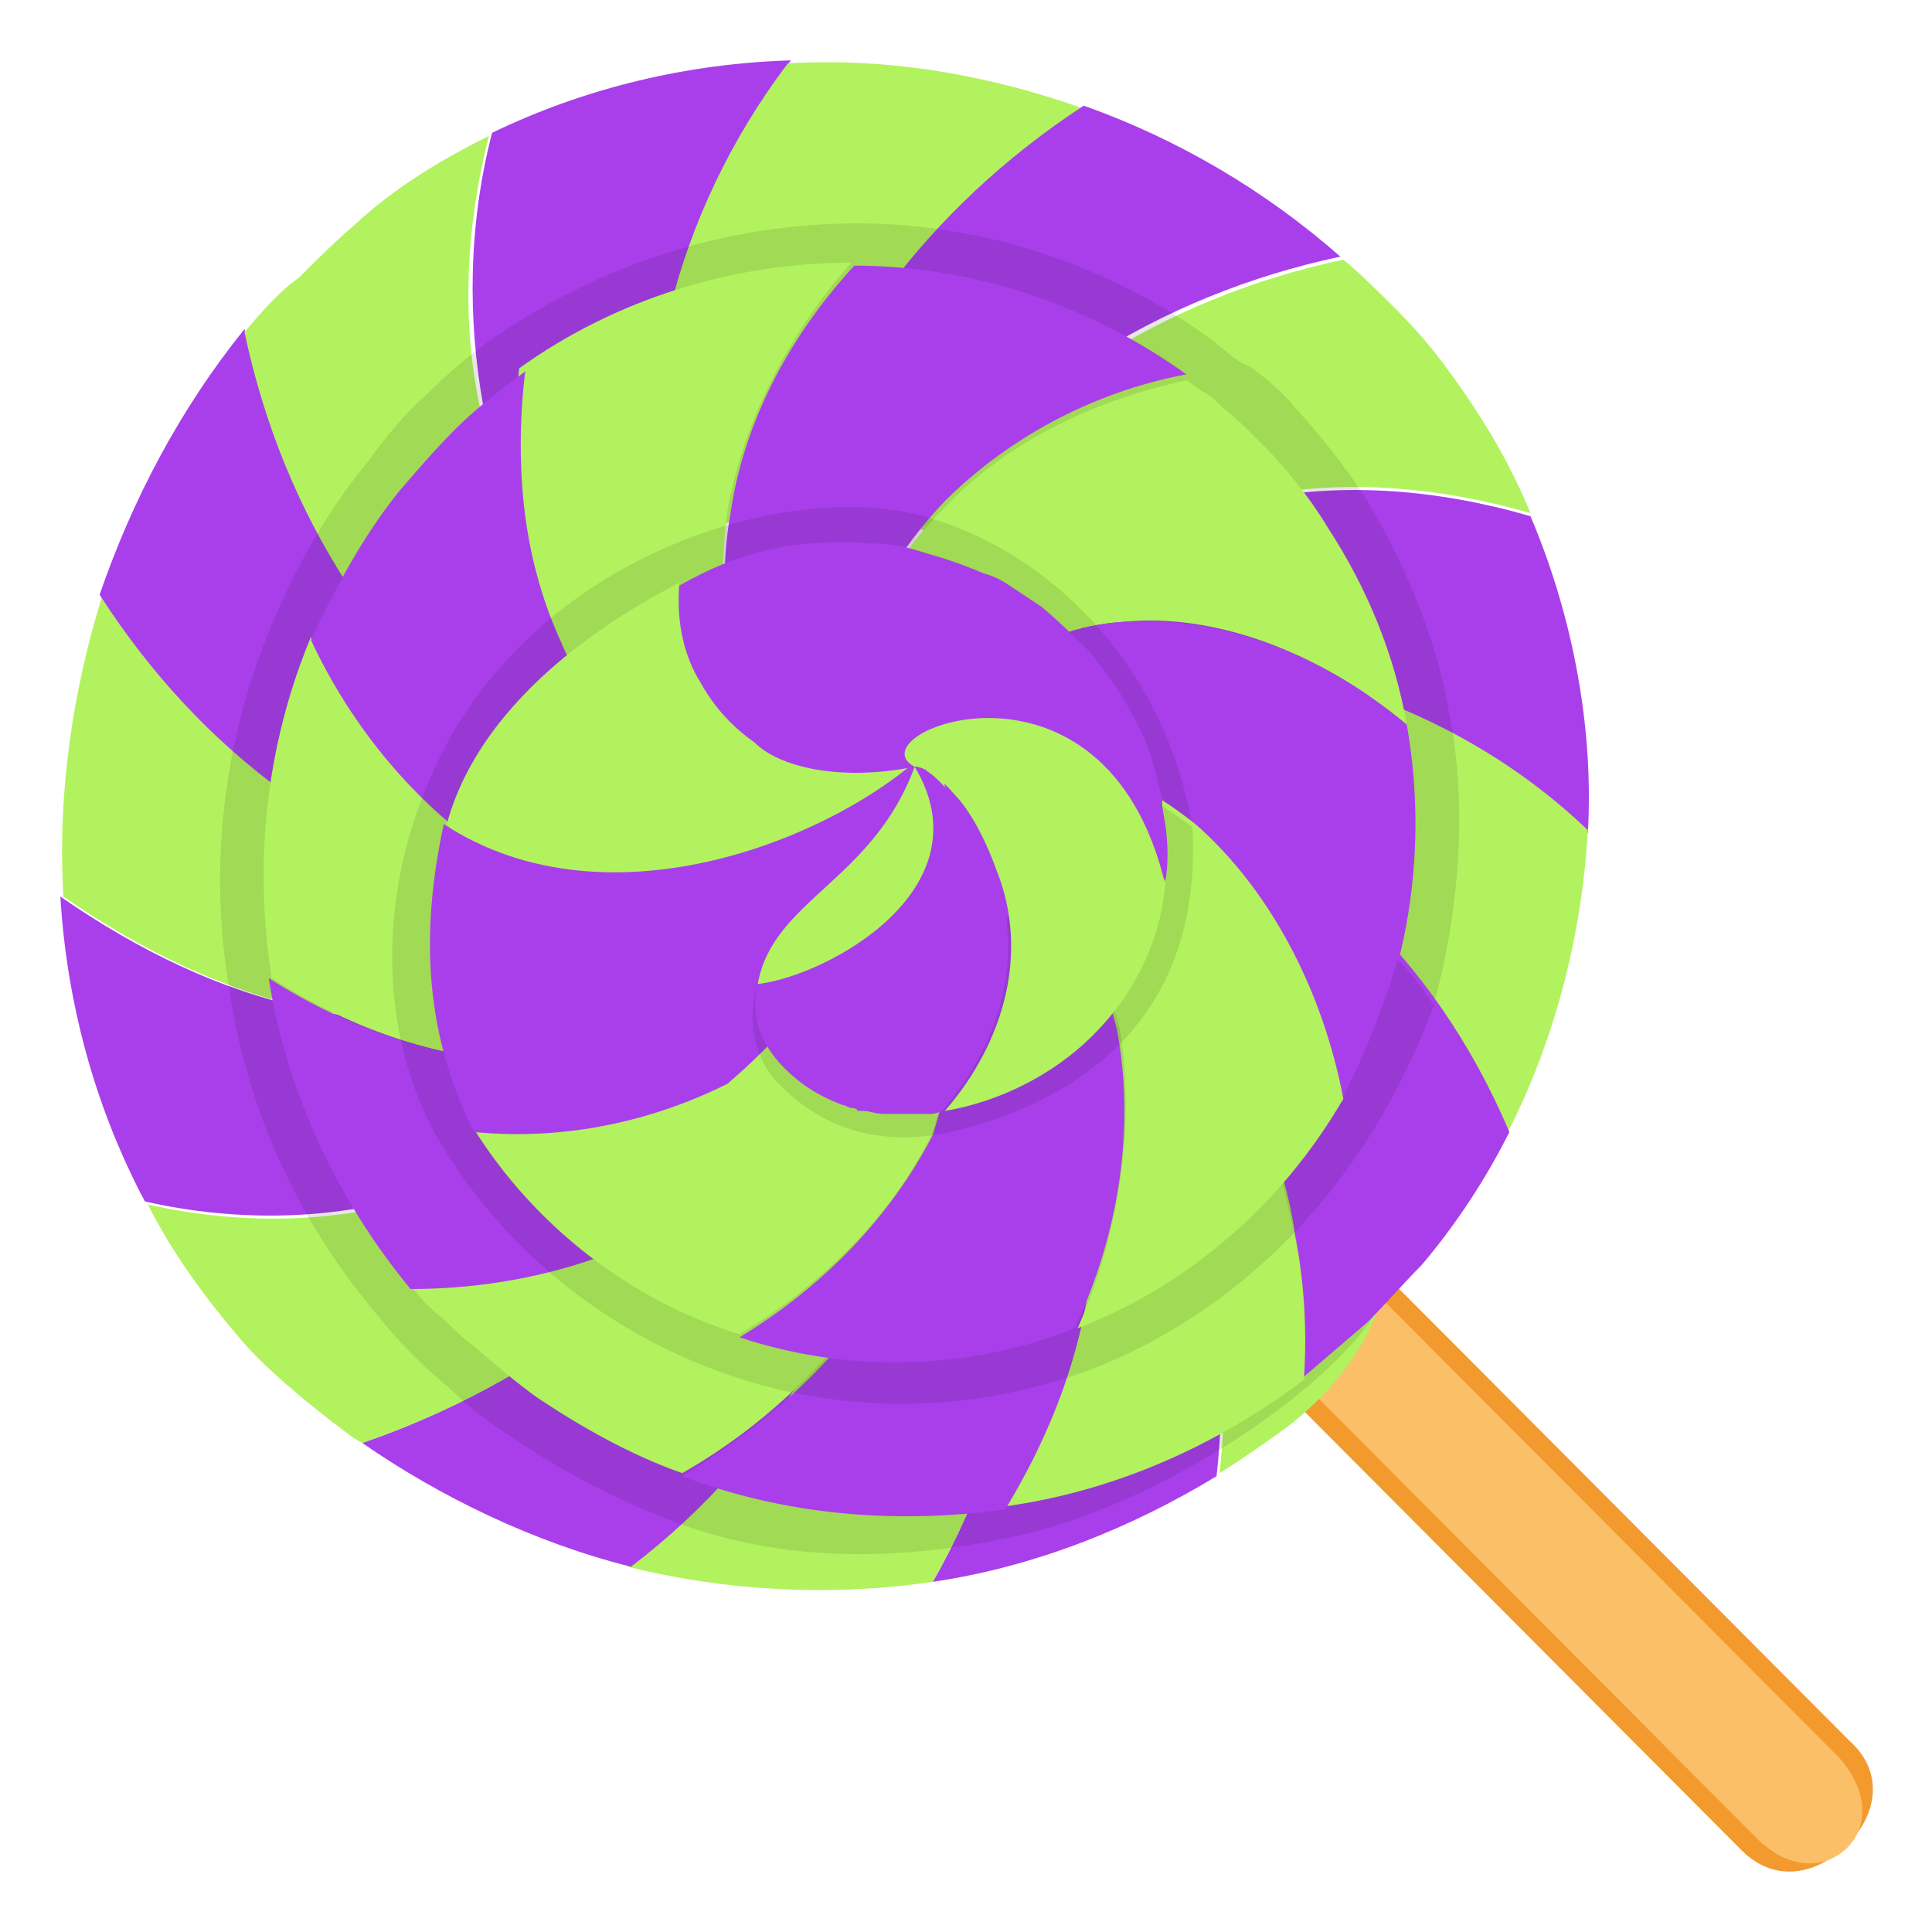 <?xml version="1.0" encoding="utf-8"?>
<svg width="800px" height="800px" viewBox="0 0 64 64" xmlns="http://www.w3.org/2000/svg" xmlns:xlink="http://www.w3.org/1999/xlink" aria-hidden="true" role="img" class="iconify iconify--emojione" preserveAspectRatio="xMidYMid meet">
<path d="M57.7 61.3c1.1 1.1 2.5.8 3.5-.2s1.2-2.4.1-3.4L32.6 28.9c-1.1-1.1-2.7-1.1-3.7-.1s-.9 2.7.1 3.7l28.7 28.8" fill="#f29a2e">
</path>
<path d="M28.9 28.8c-.7.7-.5 2.2.6 3.3l28.7 28.8c1.1 1.1 2.3 1 3 .3c.7-.7.7-1.9-.3-3L32.1 29.3c-1-1-2.5-1.3-3.2-.5" fill="#fbbf67">
</path>
<path d="M37.8 34.1c2 4.2 3.2 9.2 2.6 14.7c.8-.5 1.5-1 2.2-1.5c2.1-1.6 3.1-3.5 3.4-5.2c.3-1.7-.1-3.2-.9-4.4c-.8-1.2-2-2.1-3.3-2.7c-1.3-.6-2.7-.9-4-.9" fill="#b2f25e">
</path>
<path d="M33.7 35.4c-.1.1-.3.2-.4.3c.7 2.6.9 5.3.5 8.2c-.4 2.8-1.3 5.7-2.9 8.5c3.4-.5 6.6-1.8 9.4-3.5c.6-5.5-.5-10.5-2.6-14.7c-1.5-.1-2.8.3-4 1.2" fill="#a93feb">
</path>
<path d="M29.3 37.5c-.3 2.6-1.1 5.2-2.6 7.7c-1.4 2.5-3.4 4.8-5.9 6.7c3.2.8 6.7 1 10.1.5c1.6-2.8 2.5-5.7 2.9-8.5c.4-2.8.1-5.6-.5-8.2c-1.3.9-2.6 1.5-4 1.8" fill="#b2f25e">
</path>
<path d="M25.1 37.5c-2.6 4.6-7.3 8.3-13.1 10.3c2.6 1.8 5.7 3.3 8.9 4.1c2.5-1.9 4.5-4.2 5.9-6.7c1.4-2.5 2.3-5.1 2.6-7.7c-1.4.3-2.9.3-4.3 0" fill="#a93feb">
</path>
<path d="M20.9 35.9c-1 .8-2.1 1.6-3.3 2.2l-1.8.9c-.6.3-1.3.5-2 .7c-2.7.8-5.8.9-8.9.2c.8 1.6 1.9 3.1 3.1 4.5c.6.7 1.3 1.3 2 1.9l.5.4l.5.4c.3.2.6.5 1 .7c5.8-2 10.6-5.7 13.1-10.3c-1.4-.2-2.9-.8-4.2-1.6" fill="#b2f25e">
</path>
<path d="M18 33.2c-2.4.8-5.2.8-7.9.2c-2.8-.6-5.5-1.9-8.1-3.7c.2 3.4 1.1 6.9 2.8 10.1c3.1.7 6.2.6 8.9-.2c.7-.2 1.3-.4 2-.7l1.8-.9c1.2-.6 2.3-1.4 3.3-2.2c-.6-.4-1.4-1-1.8-1.3c-.3-.3-.6-.8-1-1.3" fill="#a93feb">
</path>
<path d="M16.8 29.5c-5.1-1-10-4.5-13.4-9.8c-1 3.2-1.5 6.6-1.3 10c2.6 1.8 5.3 3.1 8.1 3.7c2.7.6 5.5.5 7.9-.2c-.7-1-1.2-2.3-1.3-3.7" fill="#b2f25e">
</path>
<path d="M17.1 25.1c-4.3-3-7.6-8-9-14.2c-2.1 2.6-3.7 5.6-4.8 8.8c3.4 5.3 8.3 8.8 13.4 9.8c-.1-1.4 0-2.9.4-4.4" fill="#a93feb">
</path>
<path d="M19 21c-1.5-2.2-2.5-4.7-3.1-7.5c-.6-2.8-.5-5.9.3-9c-1.6.8-3.1 1.7-4.4 2.9c-.7.6-1.3 1.2-1.9 1.8c-.7.5-1.2 1.1-1.8 1.8c1.3 6.2 4.7 11.2 9 14.2c.4-1.5 1.1-2.9 1.9-4.2" fill="#b2f25e">
</path>
<path d="M22.1 18.2c-.6-2.5-.5-5.3.2-8.1s2-5.5 3.9-8.1c-3.4.1-6.8.9-9.9 2.4c-.8 3.1-.8 6.2-.3 9c.6 2.8 1.7 5.4 3.1 7.5c.2-.3.5-.6.7-.9c.2-.3.5-.6.8-.8c.4-.3.9-.7 1.5-1" fill="#a93feb">
</path>
<path d="M25.9 17c1.2-5.1 4.7-10 10-13.4c-3.1-1.1-6.4-1.7-9.8-1.5c-1.9 2.5-3.2 5.3-3.9 8.1c-.7 2.8-.8 5.6-.2 8.1c1.2-.8 2.5-1.2 3.9-1.3" fill="#b2f25e">
</path>
<path d="M30.3 17.4c3-4.3 8-7.6 14.1-8.9c-2.5-2.2-5.4-3.9-8.5-5c-5.2 3.4-8.8 8.3-10 13.4c1.4 0 3 .1 4.4.5" fill="#a93feb">
</path>
<path d="M34.4 19.5c1.1-.7 2.3-1.4 3.5-1.9c1.3-.5 2.5-.9 3.9-1.2c2.8-.5 5.8-.3 8.9.6c-.7-1.7-1.6-3.2-2.7-4.7c-.5-.7-1.1-1.4-1.7-2c-.6-.6-1.2-1.2-1.8-1.7c-6.1 1.3-11 4.6-14.1 8.9c1.4.4 2.8 1.1 4 2" fill="#b2f25e">
</path>
<path d="M37 22.5c2.5-.5 5.2-.4 7.9.5c2.7.8 5.3 2.4 7.7 4.6c.2-3.5-.5-7.2-1.9-10.5c-3.1-.9-6.1-1.1-8.9-.6c-1.4.2-2.7.7-3.9 1.2c-1.2.5-2.4 1.2-3.5 1.9c.3.2.6.5.9.7l.4.4c.1.1.2.2.3.4c.3.3.7.8 1 1.4" fill="#a93feb">
</path>
<path d="M37.9 26.2c4.9 1.4 9.5 5.5 12 11.4c1.6-3.1 2.5-6.6 2.7-10.1c-2.3-2.2-5-3.7-7.7-4.6c-2.7-.9-5.4-1-7.9-.5c.6 1.2.9 2.5.9 3.8" fill="#b2f25e">
</path>
<path d="M7.6 32.8c.6 4.1 2.4 7.9 5.1 11c.3.4.7.8 1 1.1c.3.3.7.7 1.1 1c.7.7 1.5 1.3 2.3 1.8c1.6 1.1 3.4 2 5.2 2.7c3.7 1.4 7.6 1.3 11.3.5c4.7-1 10.2-4.7 11.9-7.3l1.9-10c1-3.4 1.2-7.1.6-10c-.4-2.4-1.4-4.8-2.7-7c-.7-1.1-1.5-2.1-2.4-3.1c-.4-.5-.9-.9-1.4-1.3l-.4-.2l-.3-.2c-.2-.2-.4-.3-.6-.5c-3.4-2.5-7.6-3.9-11.8-3.9c-4.2 0-8.4 1.3-11.9 3.7c-.9.6-1.7 1.3-2.4 2c-.8.7-1.4 1.5-2 2.3c-1.3 1.6-2.3 3.4-3.1 5.3c-1.6 3.8-2.1 8-1.4 12.1m16.5-7c.2-.2.3-.5.5-.7l.3-.3l.3-.3c.7-.6 1.6-1 2.6-1.1c1-.1 2 .1 2.8.6c.2.1.4.3.6.4c2.3-.4 5 .1 7.5 1.6c0 1.4-.3 2.9-.8 4.2c-.3.7-.7 1.3-1.1 1.9c-.2.3-.4.6-.7.9c-.1.1-.2.3-.4.4c-.1.1-.2.2-.4.3c-1 .9-2.1 1.5-3.3 1.7c-1.2.3-2.6.3-3.8-.1c-1.2-.3-2.3-1-3.3-1.9c-.8-.8-1.4-1.8-1.7-2.9c-.3-1.1-.2-2.3.1-3.4c.3-.3.5-.9.8-1.3" opacity=".1" fill="#000000">
</path>
<g fill="#b2f25e">
<path d="M34.8 33.4c1.1 2.3 1.6 5.1 1.4 7.9c-.2 2.9-1.2 5.8-2.9 8.6c3.6-.5 7-2 9.9-4.2c.1-1.6 0-3.2-.3-4.7s-.7-2.9-1.2-4.2c-1.1-2.6-2.7-4.9-4.6-6.6c-.3.6-.6 1.2-1 1.8c-.2.3-.4.6-.6.8c-.1.1-.2.3-.4.4c-.1 0-.2.1-.3.2">
</path>
<path d="M28.2 35c-2.6 4.4-8 7.6-14.5 7.7c.3.4.6.7 1 1c.3.3.6.6 1 .9c.7.6 1.4 1.2 2.1 1.7c1.5 1 3.1 1.9 4.8 2.5c2.8-1.6 5-3.8 6.6-6.2c1.5-2.4 2.4-5 2.5-7.6c-1.2.3-2.4.3-3.5 0">
</path>
<path d="M23.6 30.5c-2.5 0-5.1-.8-7.5-2.4c-2.3-1.6-4.4-4-5.8-7c-1.5 3.6-1.9 7.5-1.3 11.3c2.8 1.8 5.7 2.7 8.6 2.8c2.8.1 5.4-.6 7.6-2c-.9-.8-1.4-1.7-1.6-2.7">
</path>
<path d="M25.3 24.7c-1.2-2.2-1.6-5-1.2-7.8c.5-2.8 1.9-5.7 4.1-8.2c-3.9 0-7.8 1.2-11 3.5c-.2 1.7-.2 3.3 0 4.8s.7 2.9 1.2 4.2c1.2 2.6 3 4.7 5.1 6c.2-.5.4-1 .7-1.4c.1-.2.3-.4.5-.6l.3-.3c.2 0 .2-.1.3-.2">
</path>
<path d="M30.3 24.3c.4-.5.9-.9 1.4-1.3c.5-.4 1.1-.7 1.6-1.1c1.1-.7 2.4-1.2 3.9-1.3c2.9-.3 6.4.9 9.4 3.4c-.4-2.3-1.3-4.5-2.6-6.5c-.6-1-1.4-2-2.2-2.8c-.4-.4-.9-.9-1.3-1.2l-.3-.3l-.3-.2c-.2-.1-.4-.3-.6-.4c-3.3.7-6.1 2.2-8 4.2c-2 2-3.2 4.5-3.5 7.1c.9-.3 1.8-.1 2.5.4">
</path>
</g>
<g fill="#a93feb">
<path d="M37.1 30.1c1.9 1.7 3.5 4 4.6 6.6c.5 1.3 1 2.7 1.2 4.2c.3 1.5.4 3.1.3 4.7l2.1-1.8c.6-.6 1.2-1.3 1.8-1.9c1.1-1.3 2.1-2.8 2.9-4.4c-2.5-5.9-7-10-12-11.4c-.1 1.4-.3 2.8-.9 4">
</path>
<path d="M31.7 35.1c-.1 2.6-1 5.2-2.5 7.6c-1.5 2.4-3.8 4.5-6.6 6.2c3.4 1.3 7.1 1.6 10.7 1.1c1.7-2.8 2.7-5.7 2.9-8.6c.2-2.9-.3-5.6-1.4-7.9c-.9.7-2 1.3-3.1 1.6">
</path>
<path d="M25.1 33.2c-2.2 1.3-4.8 2.1-7.6 2c-2.8-.1-5.8-1-8.6-2.8c.6 3.8 2.3 7.4 4.7 10.3c6.5 0 11.9-3.2 14.5-7.7c-1.1-.4-2.1-1-3-1.8">
</path>
<path d="M23.7 27.3c-2.2-1.3-4-3.4-5.1-6c-.6-1.3-1-2.7-1.2-4.2c-.2-1.5-.2-3.2 0-4.8c-.8.6-1.6 1.2-2.3 1.9c-.7.7-1.3 1.4-1.9 2.1c-1.2 1.5-2.1 3.2-2.9 4.9c1.4 3 3.5 5.4 5.8 7c2.3 1.6 5 2.4 7.5 2.4c-.3-1.2-.3-2.3.1-3.3">
</path>
<path d="M27.8 23.7c.3-2.5 1.5-5 3.5-7.1c2-2 4.8-3.6 8-4.2c-3.2-2.3-7.1-3.6-11-3.6c-2.3 2.5-3.7 5.4-4.1 8.2c-.5 2.8 0 5.6 1.2 7.8c.6-.7 1.5-1 2.4-1.1">
</path>
<path d="M30.9 24.7c2.6-.5 5.7.4 8.6 2.7c2.4 2.1 4.2 5.4 4.9 9.1c2.1-3.5 3-8 2.2-12.5c-3-2.5-6.4-3.6-9.4-3.4c-1.5.1-2.8.6-3.9 1.3c-.5.4-1.1.7-1.6 1.1c-.5.4-1 .8-1.4 1.3c.2.1.4.2.6.4">
</path>
</g>
<path d="M14.8 38.2c2.2 3.5 5.6 6.1 9.5 7.4c3.9 1.3 8.1 1.2 12-.3c3.8-1.5 8.6-5 11.2-12c0 0-.8-1.2-1.2-1.5c-.8 2.7-1.9 4.7-1.9 4.7l-4.9-9.1c-.8-4.9-4.3-9-8.9-10.3c-4.7-1.3-13.7 1.5-16.6 9.3c-1.5 3.8-1.4 8.4.8 11.8m16.7-13.7h-.3c-.3-.1-.1-.1.3 0" opacity=".1" fill="#000000">
</path>
<g fill="#b2f25e">
<path d="M30.9 24.7c2.7 1.9 5 5.2 6.2 9.4c.5 3.2 0 6.7-1.4 9.9c3.6-1.4 6.7-4 8.8-7.6c-.7-3.7-2.5-7-4.9-9.1c-2.9-2.3-6.1-3.1-8.7-2.6">
</path>
<path d="M30.9 24.7c-1 4.3-3.4 8.3-6.8 11.1c-2.4 1.3-5.3 1.9-8.4 1.6c2 3.2 5.2 5.7 8.8 6.8c2.8-1.7 5.1-4 6.4-6.7c1.4-4.4 1.3-9 0-12.8">
</path>
<path d="M30.3 25.4c-2.5.5-4.5 0-5.3-.9c-.7-.5-1.3-1.1-1.8-2c-.5-.9-.8-1.9-.7-3.2c-.9.5-6.4 3.2-7.7 8c4.6 5.6 12.2 1.7 15.5-1.9">
</path>
</g>
<g fill="#a93feb">
<path d="M30.9 24.7c1.3 3.8 1.4 8.4 0 12.9c-1.4 2.7-3.6 5-6.4 6.7c3.6 1.2 7.6 1.1 11.1-.3c1.5-3.2 2-6.7 1.4-9.9c-1.1-4.2-3.4-7.5-6.1-9.4">
</path>
<path d="M30.9 24.7c-3 3-10.7 6.2-16.2 2.6c-.8 3.7-.6 7 1 10.2c3.1.3 6-.4 8.4-1.6c3.4-2.9 5.8-6.9 6.8-11.2">
</path>
<path d="M30.3 25.4c-1.1-.6 7.5 2.1 8.3 3.8c.1-.5.1-1.2 0-1.9l-.1-.6v-.3l-.1-.3c-.1-.4-.2-.9-.4-1.4c-.4-1-1-2-1.9-3.1c-.5-.5-1-1-1.6-1.5l-.9-.6c-.3-.2-.6-.4-1-.5c-.7-.3-1.3-.5-2-.7c-.6-.2-1.2-.3-1.8-.3c-1.1-.1-2 0-2.8.1c-1.6.3-2.6.8-3.5 1.3c-.1 1.3.2 2.4.7 3.2c.5.9 1.1 1.5 1.8 2c.8.8 2.8 1.3 5.3.8">
</path>
</g>
<path d="M25.9 36c1.4 1.4 3.3 2 5.6 1.5c2.9-.7 8.4-2.8 8-10.1c-.4-.3-1-.7-1-.7s.3 1.4.1 2.6L25.3 32c-.6 1.3-.5 3 .6 4" opacity=".1" fill="#000000">
</path>
<path d="M30.3 25.4c.3 0 .8.3 1.3.9c.5.5 1 1.4 1.4 2.5c1.1 2.7.3 5.7-1.7 8c1.8-.3 3.6-1.2 4.9-2.5c.7-.7 1.2-1.4 1.6-2.2c.4-.8.7-1.7.8-2.8c-2-8.4-10.4-5-8.3-3.9" fill="#b2f25e">
</path>
<path d="M30.3 25.4c1.7 3.3-1.7 6.1-5.2 7.2c-.2.8-.1 1.8.9 2.8c.5.5 1.1.9 1.9 1.2c.1 0 .2.1.3.1c0 0 .2 0 .2.1h.2c.2 0 .4.1.7.1h1.4c.2 0 .3 0 .5-.1c2-2.3 2.8-5.3 1.7-8c-.3-1.1-.9-1.9-1.4-2.5c-.5-.6-.9-.9-1.2-.9" fill="#a93feb">
</path>
<path d="M30.3 25.4c-1.4 3.8-4.7 4.4-5.2 7.2c2.4-.3 7.6-3.2 5.2-7.2" fill="#b2f25e">
</path>
</svg>